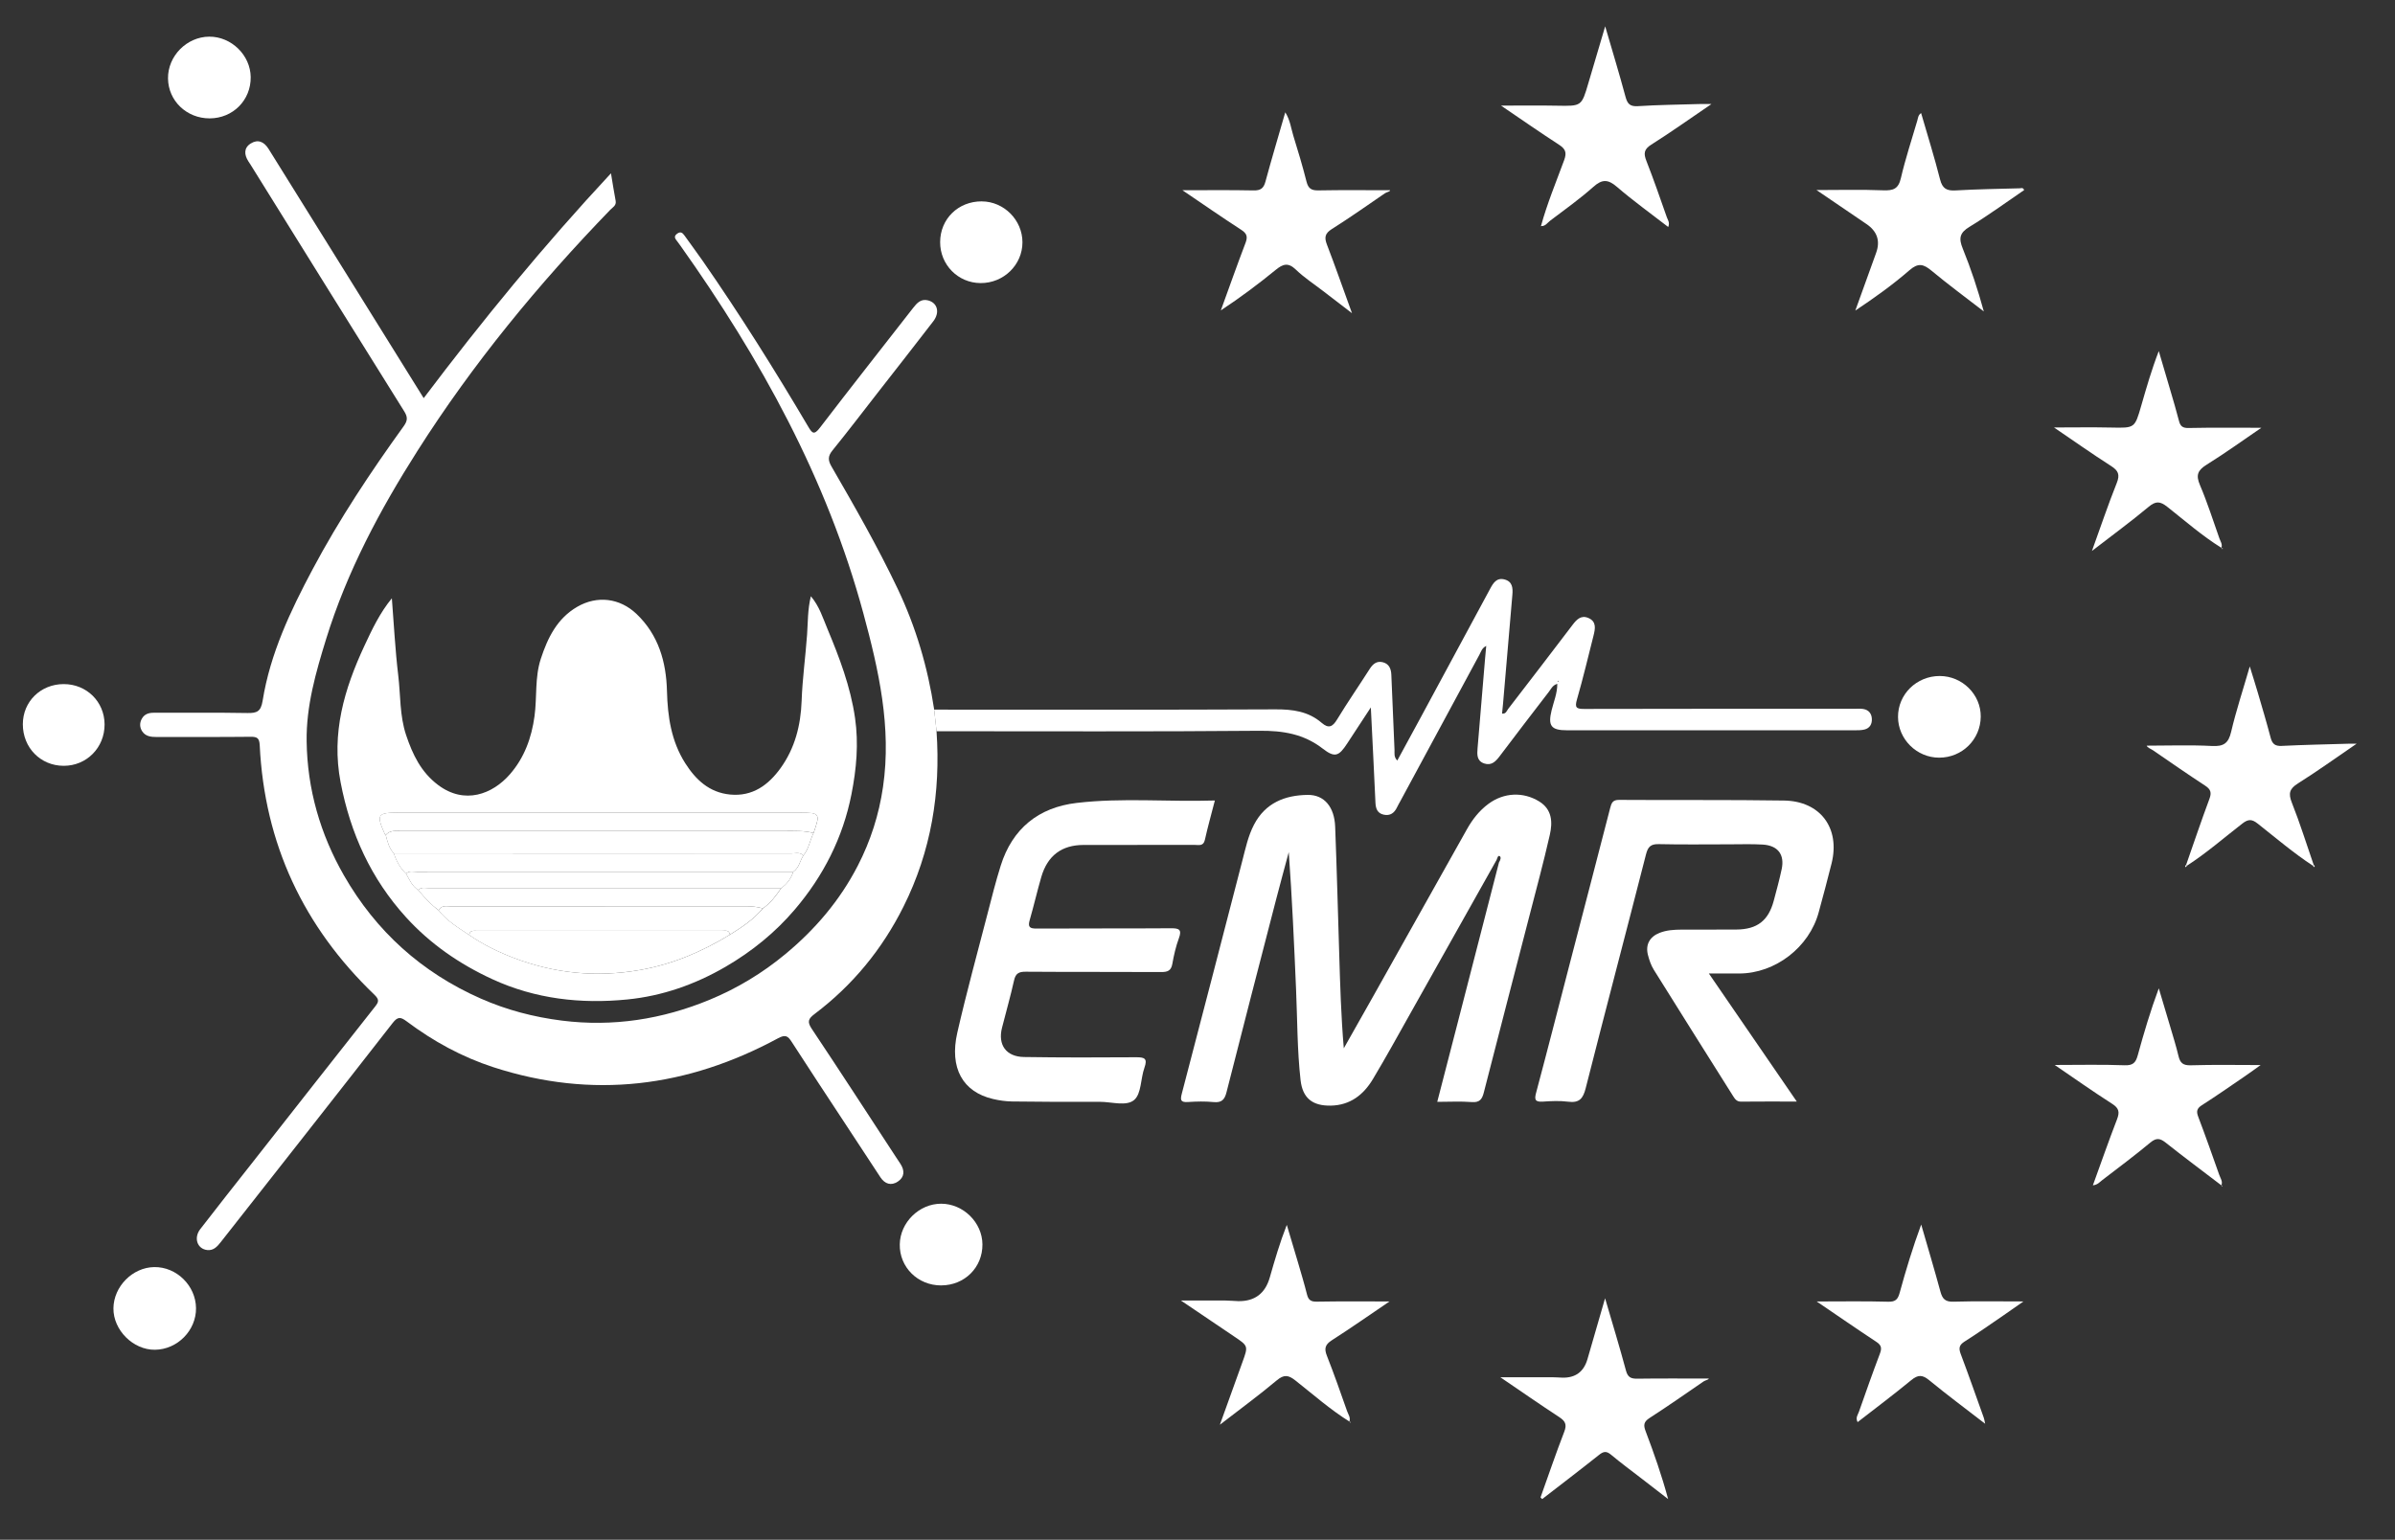 <svg xmlns="http://www.w3.org/2000/svg" id="Calque_1" data-name="Calque 1" viewBox="0 0 881.66 567"><rect x="0" y="0" width="881.66" height="567" fill="#333333" stroke="none"/><defs><style>      .cls-1 {        fill: #fff;        stroke-width: 0px;      }    </style></defs><path class="cls-1" d="M344.76,269.27c1.57,22.6-1.98,44.24-12.18,64.62-7.84,15.67-18.68,28.9-32.66,39.46-2.32,1.76-2.88,2.82-1.1,5.49,10.46,15.66,20.69,31.47,31,47.23.55.83,1.1,1.66,1.65,2.5,1.63,2.47,1.53,4.89-.97,6.54-2.46,1.62-4.77.89-6.41-1.61-4.25-6.46-8.49-12.93-12.73-19.39-6.64-10.12-13.33-20.2-19.87-30.38-1.43-2.23-2.31-2.89-5.07-1.4-33.41,18.05-68.33,22.49-104.78,10.66-11.58-3.76-22.2-9.58-31.94-16.89-2.19-1.64-3.27-1.82-5.15.6-21.03,26.99-42.22,53.86-63.35,80.77-1.29,1.64-2.64,3.09-4.92,2.84-3.65-.4-5.07-4.43-2.57-7.69,6.09-7.92,12.31-15.74,18.48-23.6,15.27-19.44,30.53-38.9,45.85-58.31,1.36-1.72,1.69-2.58-.22-4.42-26.09-25.04-40.44-55.58-42.21-91.81-.13-2.73-.96-3.2-3.44-3.17-11.5.13-23,.04-34.5.08-2.09,0-4.06-.21-5.31-2.07-.97-1.45-1.01-3.11-.16-4.64.94-1.69,2.49-2.23,4.41-2.22,11.5.05,23-.11,34.5.1,3.55.06,4.94-.59,5.58-4.58,2.79-17.32,10.22-33,18.38-48.33,9.8-18.42,21.32-35.77,33.51-52.67,1.46-2.03,1.59-3.33.23-5.5-18.92-30.23-37.72-60.53-56.56-90.82-.26-.42-.55-.83-.82-1.25-1.56-2.43-1.72-4.94.85-6.56,2.65-1.67,4.93-.69,6.6,2.01,10.52,16.95,21.09,33.87,31.63,50.81,8.42,13.53,16.84,27.07,25.46,40.94,21.6-28.63,44.1-56.12,68.94-82.79.66,3.95,1.14,7.04,1.72,10.12.33,1.76-1.09,2.4-1.99,3.33-26.45,27.36-50.55,56.61-70.98,88.78-13.84,21.78-25.93,44.44-33.59,69.21-3.8,12.3-7.38,24.72-7.19,37.75.25,17.62,5.01,34.14,13.74,49.37,11.78,20.55,28.6,35.72,50.34,45.32,9.54,4.21,19.47,6.81,29.85,8.12,18.9,2.38,37.04-.49,54.44-7.68,10.06-4.16,19.4-9.78,27.88-16.82,11.01-9.14,20.06-19.76,26.63-32.51,4.73-9.18,7.82-18.85,9.3-29.05,3.2-21.94-1.59-43.07-7.24-63.92-13.43-49.6-37.85-93.84-67.41-135.47-.36-.51-.73-1.01-1.11-1.51-.71-.92-1.45-1.77-.04-2.8,1.3-.95,2-.33,2.74.7,2.17,3.05,4.41,6.05,6.55,9.12,13.81,19.87,26.66,40.37,38.96,61.2,1.46,2.47,2.16,3.25,4.33.41,11.31-14.78,22.84-29.38,34.27-44.06,1.44-1.85,2.92-3.51,5.57-2.81,3.45.92,4.38,4.44,1.88,7.7-6.77,8.81-13.64,17.55-20.47,26.31-5.53,7.09-10.97,14.25-16.64,21.23-1.7,2.09-1.69,3.6-.38,5.88,8.54,14.76,17.01,29.57,24.35,44.99,6.74,14.17,11.13,29.06,13.47,44.56.29,2.65.59,5.31.88,7.96Z"></path><path class="cls-1" d="M144.25,220.28c.75,9.47,1.22,18.98,2.35,28.4.88,7.34.5,14.84,2.9,22.01,2.4,7.15,5.48,13.64,11.79,18.38,9.78,7.34,20.03,3.37,26.42-3.95,5.31-6.09,7.98-13.43,9.06-21.4.96-7.03.06-14.25,2.32-21.14,2.54-7.75,6.03-14.88,13.43-19.15,7.33-4.23,15.64-3.21,21.77,2.62,8.12,7.72,10.96,17.66,11.24,28.46.24,9.37,1.58,18.42,6.7,26.5,3.88,6.11,8.87,10.83,16.54,11.57,8.29.8,14.11-3.53,18.58-9.73,5.27-7.32,7.43-15.72,7.75-24.77.29-8.16,1.43-16.29,2.01-24.44.32-4.54.18-9.12,1.39-14.08,3.13,3.69,4.41,7.96,6.07,11.93,4.43,10.62,8.53,21.35,10.19,32.88,1.37,9.49.52,18.77-1.31,28.07-3.15,16.03-10.36,30.15-20.86,42.48-7.19,8.45-15.78,15.42-25.44,21.05-11.26,6.56-23.41,10.8-36.22,12.07-17.06,1.7-33.84-.15-49.74-7.49-12.07-5.57-22.78-12.96-31.69-22.75-12.9-14.18-20.5-30.87-24.12-49.75-3.47-18.08,1.35-34.33,8.79-50.29,2.81-6.03,5.66-12.07,10.1-17.47ZM287.58,327.01c2.19-1.47,3.59-3.54,4.46-6,2.14-1.44,2.42-4.04,3.72-6.01,2-2.41,2.37-5.55,3.74-8.25,2.55-7.23,2.36-7.5-5.21-7.5-49.22,0-98.44,0-147.66,0-7.72,0-8.17.73-4.9,8.01.05.1.18.16.28.25.64,2.41,1.2,4.85,3,6.75.91,2.86,2.34,5.4,4.5,7.5,1.26,2.18,2.21,4.59,4.5,6,2.24,2.76,4.66,5.34,7.5,7.5,3.04,3.88,7.22,6.36,11.23,9.04,5.03,3.48,10.48,6.15,16.16,8.34,15.16,5.85,30.7,7.37,46.75,4.54,11.95-2.1,22.82-6.75,33.09-13.01,4.41-2.75,8.73-5.61,12.1-9.66,2.85-1.96,4.87-4.68,6.77-7.5Z"></path><path class="cls-1" d="M550.95,316.62c-10.56,18.81-21.11,37.62-31.68,56.41-4.58,8.15-9.08,16.35-13.89,24.37-3.44,5.74-8.34,9.58-15.43,9.73-6.76.14-10.43-2.72-11.18-9.42-1.24-11.05-1.17-22.18-1.65-33.28-.72-16.84-1.46-33.67-2.69-50.64-1.56,5.81-3.15,11.62-4.66,17.44-6.12,23.65-12.26,47.3-18.26,70.98-.71,2.8-1.83,3.9-4.78,3.61-3.09-.3-6.25-.23-9.36-.02-2.78.18-2.94-.7-2.29-3.17,7.5-28.57,14.87-57.18,22.28-85.78,1.16-4.46,2.1-8.99,4.25-13.13,4.18-8.06,11.4-10.92,19.83-11.01,6.07-.06,9.79,4.45,10.07,11.69.6,15.59,1.01,31.19,1.49,46.79.35,11.54.68,23.07,1.69,34.83,3.64-6.44,7.3-12.88,10.92-19.33,11.47-20.44,22.93-40.9,34.41-61.34,2.03-3.62,4.55-6.86,7.94-9.36,5.63-4.15,12.72-4.52,18.66-.87,4.79,2.95,4.96,7.67,3.91,12.29-2.32,10.21-5.05,20.32-7.67,30.46-5.54,21.48-11.14,42.95-16.63,64.44-.63,2.48-1.53,3.74-4.43,3.51-4.09-.32-8.22-.08-12.71-.08,2.63-10.19,5.19-20.05,7.73-29.91,5.01-19.43,10.01-38.86,15.01-58.3.49-.74.89-1.87.25-2.27-.64-.4-.87.75-1.13,1.35Z"></path><path class="cls-1" d="M629.09,358.5c10.97,15.98,21.45,31.26,32.35,47.13-7.37,0-13.94-.04-20.51.03-1.54.02-2.2-.88-2.88-1.96-9.76-15.52-19.55-31.02-29.24-46.59-1.03-1.66-1.7-3.62-2.18-5.53-.94-3.75.69-6.64,4.28-8.06,2.6-1.03,5.35-1.18,8.09-1.2,6.75-.04,13.49.04,20.24-.03,7.66-.07,11.77-3.29,13.73-10.64,1.03-3.85,2.08-7.7,2.91-11.6,1.14-5.36-1.39-8.71-6.98-9.05-4.11-.25-8.24-.08-12.37-.09-8.62,0-17.25.13-25.86-.07-2.96-.07-4.01.93-4.73,3.75-7.34,28.73-14.92,57.4-22.21,86.14-.97,3.83-2.36,5.49-6.44,4.96-3.07-.4-6.25-.25-9.36-.03-3.11.21-3.06-1-2.39-3.5,4.15-15.53,8.12-31.11,12.16-46.67,5.01-19.3,10.06-38.58,15.03-57.89.48-1.85.88-3.07,3.29-3.05,20.24.14,40.48-.07,60.72.24,13.38.2,20.71,10.14,17.53,23.07-1.49,6.05-3.14,12.06-4.76,18.07-3.48,12.91-16.01,22.54-29.28,22.55-3.46,0-6.92,0-11.14,0Z"></path><path class="cls-1" d="M344.76,269.27c-.29-2.65-.59-5.31-.88-7.96,41.87,0,83.74.1,125.61-.1,6.38-.03,12.15.73,17.07,4.98,2.58,2.22,4.03,1.43,5.68-1.29,3.82-6.29,8.02-12.35,11.97-18.56,1.21-1.9,2.68-3.07,4.92-2.46,2.23.61,2.97,2.39,3.06,4.61.36,9.23.77,18.46,1.17,27.69.05,1.21-.32,2.53,1.02,3.88,2.96-5.45,5.87-10.78,8.75-16.11,8.47-15.68,16.95-31.36,25.39-47.07,1.18-2.2,2.43-4.28,5.35-3.5,2.94.78,3.09,3.17,2.87,5.71-1.16,13.31-2.28,26.62-3.42,39.93-.11,1.24-.24,2.47-.37,3.75,1.43.19,1.7-1,2.22-1.68,7.93-10.29,15.84-20.59,23.69-30.93,1.54-2.04,3.18-3.77,5.9-2.58,3.02,1.33,2.49,3.96,1.86,6.47-1.99,7.85-3.85,15.74-6.1,23.52-.87,3-.24,3.5,2.69,3.49,33.12-.09,66.24-.06,99.36-.06,1.12,0,2.27-.1,3.37.08,1.99.33,3.06,1.7,3.14,3.64.09,1.92-.76,3.45-2.76,3.93-1.07.26-2.22.27-3.34.27-35.37.01-70.74.01-106.11,0-5.88,0-7.08-1.63-5.69-7.33.77-3.18,2.11-6.25,2.1-9.77-1.73.49-2.29,1.87-3.08,2.9-6.11,7.91-12.16,15.85-18.19,23.82-1.45,1.91-3.02,3.48-5.63,2.6-2.78-.93-2.64-3.32-2.45-5.61.89-10.83,1.81-21.65,2.72-32.48.14-1.61.29-3.22.47-5.2-1.6.79-1.91,2.14-2.49,3.21-9.73,17.99-19.43,35.98-29.14,53.98-.41.77-.87,1.52-1.24,2.31-.97,2.03-2.5,3.14-4.8,2.66-2.37-.49-3.01-2.2-3.11-4.45-.5-11.32-1.09-22.64-1.7-35.06-3.23,4.92-5.97,9.1-8.7,13.28-3.05,4.68-4.54,5.35-8.97,1.92-7.02-5.44-14.66-6.67-23.35-6.6-39.62.35-79.24.16-118.86.17ZM573.75,250.78c-.07-.04-.16-.13-.2-.11-.09.04-.15.14-.22.21.13.04.27.08.4.13,0-.08,0-.15,0-.23Z"></path><path class="cls-1" d="M447.22,294.78c-1.31,5.1-2.63,9.75-3.67,14.46-.54,2.47-2.27,1.88-3.78,1.88-13.62.03-27.24.02-40.86.02-8.04,0-13.29,3.9-15.58,11.78-1.53,5.26-2.75,10.61-4.27,15.88-.74,2.55-.02,3.15,2.55,3.13,16.49-.1,32.99.01,49.48-.11,3.02-.02,4.05.5,2.88,3.69-1.11,3.03-1.84,6.22-2.4,9.4-.45,2.53-1.72,3.04-4.09,3.03-16.62-.1-33.24.01-49.85-.12-2.58-.02-3.76.62-4.34,3.23-1.3,5.83-2.95,11.58-4.42,17.38-1.61,6.31,1.49,10.7,8.09,10.8,13.74.21,27.49.19,41.23.09,3.1-.02,4.34.4,3.1,3.86-1.42,3.97-1.09,9.53-3.75,11.84-2.86,2.49-8.34.69-12.67.71-10.74.06-21.49,0-32.23-.13-2.35-.03-4.75-.36-7.04-.9-11.16-2.58-16.18-11.39-13.19-24.45,3.36-14.69,7.35-29.23,11.13-43.82,1.53-5.91,3.01-11.83,4.84-17.65,4.29-13.68,13.93-21.46,27.93-23.11,16.78-1.98,33.67-.35,50.91-.9Z"></path><path class="cls-1" d="M745.15,69.98c-6.66,4.53-13.2,9.34-20.11,13.53-3.64,2.2-4.04,4.24-2.52,7.98,3.04,7.47,5.57,15.15,7.77,23.19-6.45-4.99-13.03-9.83-19.3-15.04-2.91-2.41-4.85-2.93-8.04-.16-6.2,5.39-12.9,10.18-19.96,14.88,2.55-7.08,5.09-14.16,7.66-21.24q2.4-6.62-3.61-10.66c-6.2-4.19-12.37-8.42-18.34-12.48,8.12,0,16.36-.22,24.57.1,3.66.14,5.57-.49,6.49-4.46,1.66-7.16,3.99-14.16,6.05-21.22.27-.93.27-2,1.4-2.76,2.38,8.21,4.91,16.27,6.98,24.44.86,3.4,2.47,4.23,5.73,4.04,7.85-.45,15.72-.57,23.58-.78.5-.01,1.23-.42,1.64.65Z"></path><path class="cls-1" d="M435.27,70.05c8.75,0,17.46-.11,26.17.07,2.59.05,3.73-.73,4.4-3.23,2.28-8.41,4.78-16.76,7.3-25.53,1.8,2.86,2.12,5.86,2.97,8.64,1.73,5.59,3.42,11.2,4.85,16.88.64,2.55,1.81,3.28,4.39,3.23,8.72-.17,17.45-.06,26.36-.06.08.52-1.2.65-1.89,1.13-6.48,4.45-12.91,8.98-19.55,13.17-2.55,1.61-2.8,3.1-1.79,5.73,3.07,8,5.9,16.1,9.22,25.25-4.12-3.16-7.39-5.66-10.66-8.18-3.36-2.59-6.96-4.93-10-7.86-2.82-2.72-4.75-2.11-7.44.1-6.42,5.26-13.08,10.22-20.18,14.91,3.01-8.28,5.93-16.58,9.07-24.81.86-2.26.58-3.47-1.53-4.84-7.4-4.8-14.65-9.84-21.69-14.61Z"></path><path class="cls-1" d="M851.45,318.8c-7.16-4.7-13.68-10.26-20.38-15.55-2.16-1.71-3.5-1.62-5.63.03-6.75,5.24-13.2,10.87-20.4,15.52-.09-.1-.19-.2-.28-.3,2.84-8.11,5.58-16.26,8.58-24.31.86-2.3.51-3.52-1.55-4.87-6.48-4.23-12.83-8.65-19.21-13.03-.88-.6-2.03-.93-2.33-1.71,7.95,0,16.01-.3,24.02.12,4.27.23,6.07-.96,7.06-5.18,1.81-7.73,4.32-15.3,6.87-24.11,1.21,3.92,2.12,6.78,2.96,9.66,1.61,5.51,3.26,11,4.71,16.55.6,2.29,1.61,3.18,4.1,3.05,8.22-.41,16.46-.56,24.69-.81.56-.02,1.13,0,2.87,0-7.8,5.33-14.54,10.19-21.56,14.6-3.16,1.98-3.64,3.7-2.27,7.15,2.98,7.51,5.39,15.25,8.03,22.9-.09.1-.18.2-.28.3Z"></path><path class="cls-1" d="M567.11,551.4c2.89-8.08,5.65-16.2,8.74-24.2,1.03-2.66.36-3.92-1.85-5.37-7.2-4.71-14.26-9.63-21.69-14.68,6.64,0,12.87,0,19.11,0,1.25,0,2.49.12,3.74.15q7.2.17,9.23-6.82c2.08-7.18,4.15-14.35,6.48-22.41,2.76,9.45,5.38,17.99,7.69,26.62.67,2.5,1.85,3.02,4.18,2.99,8.72-.12,17.44-.05,26.28-.05.03.45-1.21.59-1.93,1.09-6.58,4.53-13.14,9.11-19.85,13.44-2.13,1.38-2.3,2.6-1.46,4.81,3.08,8.13,5.96,16.34,8.3,25.04-3.16-2.45-6.33-4.89-9.49-7.34-3.85-2.98-7.79-5.87-11.52-8.99-1.67-1.4-2.75-1.27-4.39.04-6.92,5.51-13.96,10.87-20.96,16.29-.2-.19-.39-.39-.59-.58Z"></path><path class="cls-1" d="M817.76,201.73c-7.11-4.41-13.38-9.94-19.92-15.09-2.64-2.09-4.23-2.21-6.88,0-6.5,5.42-13.35,10.44-20.87,16.25,3.24-8.97,5.97-17.09,9.14-25.03,1.23-3.08.59-4.55-2.09-6.26-7.12-4.56-14.04-9.45-21.01-14.19,7.1,0,14.11-.12,21.11.03,8.62.18,8.61.27,11.01-8.07,1.92-6.67,3.84-13.34,6.45-20.08,1.43,4.83,2.86,9.66,4.27,14.5,1.08,3.71,2.2,7.41,3.15,11.15.5,1.97,1.31,2.71,3.56,2.66,8.96-.19,17.92-.08,26.78-.08-6.46,4.4-13.17,9.25-20.18,13.62-3.26,2.04-3.98,3.81-2.44,7.44,2.73,6.41,4.84,13.08,7.17,19.66.4,1.13,1.25,2.22.7,3.55l.05-.07Z"></path><path class="cls-1" d="M668.79,479.25c8.92,0,17.62-.15,26.31.09,2.73.08,3.57-.92,4.22-3.3,2.3-8.39,4.82-16.72,7.92-25.12,2.38,8.24,4.84,16.46,7.09,24.74.72,2.64,1.77,3.76,4.77,3.67,8.6-.25,17.21-.09,25.78-.09-2.23,1.55-4.78,3.37-7.37,5.14-4.74,3.24-9.44,6.56-14.29,9.62-1.98,1.25-2.24,2.42-1.45,4.54,2.95,7.81,5.7,15.7,8.52,23.56.16.44.21.91.49,2.18-7.28-5.63-14.07-10.66-20.59-16.03-2.49-2.05-4.11-2.09-6.6-.04-6.43,5.3-13.11,10.3-19.76,15.47-.86-1.65.11-2.72.49-3.82,2.52-7.18,5.05-14.35,7.74-21.46.75-1.99.5-3.08-1.34-4.29-7.39-4.87-14.66-9.91-21.95-14.86Z"></path><path class="cls-1" d="M496.77,523.48c-7.09-4.44-13.36-9.97-19.89-15.13-2.6-2.06-4.22-2.28-6.91-.02-6.49,5.45-13.34,10.46-20.9,16.31,2.99-8.3,5.61-15.66,8.28-22.99,2.19-6.02,2.2-6-3.06-9.53-6.4-4.3-12.78-8.64-19.58-13.23,5.77,0,11.03-.02,16.29.01,1.62,0,3.24.2,4.85.23q9.07.14,11.59-8.73c1.84-6.43,3.71-12.85,6.26-19.35,1.37,4.59,2.76,9.17,4.1,13.76,1.15,3.95,2.34,7.89,3.34,11.87.51,2.02,1.42,2.68,3.6,2.64,8.94-.16,17.89-.07,26.77-.07-6.87,4.65-13.95,9.62-21.23,14.29-2.51,1.61-2.86,3.08-1.8,5.75,2.65,6.72,5.03,13.55,7.43,20.37.44,1.24,1.4,2.43.79,3.9l.06-.08Z"></path><path class="cls-1" d="M567.27,83.25c2.27-8.3,5.58-16.24,8.54-24.29,1.04-2.83.46-4.14-1.93-5.69-7.18-4.65-14.19-9.55-21.31-14.38,7.04,0,13.83-.1,20.62.03,9.03.17,9.02.25,11.53-8.31,1.96-6.68,3.95-13.36,6.19-20.92,2.69,9.23,5.23,17.57,7.49,25.97.7,2.6,1.66,3.61,4.55,3.43,7.47-.48,14.96-.55,22.45-.78,1.19-.04,2.37,0,4.63,0-7.94,5.4-14.9,10.37-22.13,14.93-2.75,1.73-2.89,3.28-1.82,6.01,2.68,6.85,5.09,13.8,7.52,20.74.35,1,1.2,1.96.51,3.59-6.38-4.94-12.84-9.58-18.85-14.75-3.26-2.81-5.42-2.95-8.7-.03-5.02,4.47-10.54,8.4-15.92,12.47-1.03.78-1.8,2.15-3.41,1.96l.05.05Z"></path><path class="cls-1" d="M817.75,436.49c-6.83-5.21-13.72-10.35-20.46-15.69-2.08-1.65-3.46-1.93-5.69-.07-5.75,4.79-11.76,9.26-17.7,13.82-.94.72-1.73,1.75-3.46,1.93,2.99-8.25,5.81-16.33,8.89-24.31,1.01-2.63.75-4.08-1.78-5.7-7.19-4.6-14.16-9.54-21.16-14.31,8.7,0,17.23-.21,25.74.11,3.08.12,4.09-.99,4.81-3.61,2.26-8.24,4.69-16.44,7.76-24.72,1.4,4.71,2.82,9.41,4.21,14.12,1.05,3.59,2.18,7.15,3.04,10.79.6,2.54,1.65,3.51,4.5,3.43,8.58-.26,17.17-.09,25.74-.09-1.81,1.29-3.93,2.85-6.1,4.33-5.15,3.52-10.27,7.09-15.52,10.45-1.86,1.19-2.11,2.26-1.35,4.26,2.7,7.1,5.22,14.27,7.75,21.43.44,1.24,1.38,2.43.74,3.89l.04-.07Z"></path><path class="cls-1" d="M72.16,481.69c.09,8.23-6.85,15.26-15.13,15.34-8.03.08-15.36-7.26-15.27-15.27.09-8.04,7.04-15.06,15.02-15.17,8.21-.12,15.29,6.83,15.38,15.1Z"></path><path class="cls-1" d="M713.81,279c-8.22-.02-15.04-6.78-15.1-14.96-.06-8.34,6.8-15.1,15.33-15.11,8.31-.01,15.19,6.8,15.12,14.97-.07,8.43-6.88,15.13-15.35,15.1Z"></path><path class="cls-1" d="M77.16,43.59c-8.47,0-15.21-6.46-15.31-14.7-.1-8.26,6.91-15.35,15.19-15.39,8.14-.04,15.16,6.82,15.25,14.89.1,8.51-6.55,15.19-15.13,15.2Z"></path><path class="cls-1" d="M361.42,74.16c8.17.03,14.97,6.88,14.97,15.06,0,8.32-6.94,15.08-15.43,15.02-8.31-.05-14.9-6.75-14.87-15.1.03-8.54,6.66-15.03,15.34-14.99Z"></path><path class="cls-1" d="M23.45,251.91c8.43-.01,15.01,6.47,15.05,14.83.04,8.55-6.61,15.29-15.08,15.26-8.5-.02-15.02-6.67-15.01-15.31,0-8.34,6.54-14.77,15.04-14.78Z"></path><path class="cls-1" d="M346.47,473.34c-8.62.01-15.39-6.71-15.24-15.13.14-8.09,7.16-14.97,15.24-14.96,8.14.02,15.13,6.9,15.19,14.97.07,8.5-6.57,15.1-15.19,15.11Z"></path><path class="cls-1" d="M567.21,83.2c-.02.1-.04.21-.06.31.04-.09.08-.18.11-.26,0,0-.05-.05-.05-.05Z"></path><path class="cls-1" d="M805.05,318.8c-.13.18-.27.37-.4.55-.4-.35-.25-.62.13-.85.09.1.18.2.28.3Z"></path><path class="cls-1" d="M851.73,318.5c.37.23.53.48.13.83-.13-.18-.27-.35-.4-.53.09-.1.19-.2.28-.3Z"></path><path class="cls-1" d="M817.7,436.56c.16,0,.33.01.49.02-.29.64-.3-.07-.45-.09,0,0-.04.07-.04.07Z"></path><path class="cls-1" d="M817.71,201.8c.19.04.37.08.56.11-.04.11-.08.23-.12.34-.13-.17-.26-.35-.39-.52,0,0-.05.07-.05.07Z"></path><path class="cls-1" d="M496.71,523.55c.17.03.35.06.52.09-.03.1-.07.21-.1.31-.12-.16-.24-.32-.36-.49,0,0-.06.08-.06.08Z"></path><path class="cls-1" d="M144.99,314.25c-1.8-1.9-2.36-4.34-3-6.75,1.49-1.81,3.56-1.5,5.54-1.5,47.07,0,94.13,0,141.2,0,3.61,0,7.22-.18,10.76.76-1.36,2.7-1.74,5.84-3.74,8.25-1.37-1.35-3.09-.72-4.63-.72-48.71-.04-97.42-.03-146.13-.03Z"></path><path class="cls-1" d="M299.49,306.75c-3.54-.94-7.15-.76-10.76-.76-47.07,0-94.13,0-141.2,0-1.98,0-4.05-.31-5.54,1.5-.1-.08-.23-.14-.28-.25-3.27-7.28-2.82-8.01,4.9-8.01,49.22,0,98.44,0,147.66,0,7.58,0,7.77.27,5.21,7.5Z"></path><path class="cls-1" d="M268.71,344.17c-10.27,6.27-21.14,10.91-33.09,13.01-16.05,2.82-31.59,1.31-46.75-4.54-5.68-2.19-11.13-4.86-16.16-8.34.26-1.82,1.66-1.54,2.88-1.54,30.06,0,60.12,0,90.17.01,1.15,0,2.64-.47,2.95,1.4Z"></path><path class="cls-1" d="M268.71,344.17c-.3-1.88-1.79-1.4-2.95-1.4-30.06-.02-60.12-.02-90.17-.01-1.22,0-2.62-.27-2.88,1.54-4.01-2.68-8.19-5.15-11.23-9.04,1.02-2.09,2.96-1.49,4.62-1.49,36.15-.02,72.3,0,108.45-.04,2.14,0,4.21.17,6.25.78-3.36,4.06-7.69,6.91-12.1,9.66Z"></path><path class="cls-1" d="M144.99,314.25c48.71,0,97.42,0,146.13.03,1.55,0,3.27-.63,4.63.72-1.29,1.97-1.57,4.56-3.72,6.01-46.22,0-92.44-.01-138.66.01-1.31,0-2.78-.5-3.89.73-2.17-2.1-3.59-4.65-4.5-7.5Z"></path><path class="cls-1" d="M280.81,334.51c-2.04-.61-4.11-.78-6.25-.78-36.15.03-72.3.02-108.45.04-1.66,0-3.6-.6-4.62,1.49-2.83-2.17-5.26-4.74-7.5-7.5,1.1-1.23,2.57-.74,3.89-.74,43.23-.02,86.47-.01,129.7-.01-1.91,2.82-3.92,5.53-6.77,7.5Z"></path><path class="cls-1" d="M287.58,327.01c-43.23,0-86.47-.01-129.7.01-1.31,0-2.78-.5-3.89.74-2.29-1.41-3.23-3.82-4.5-6,1.11-1.23,2.57-.73,3.89-.73,46.22-.02,92.44-.01,138.66-.01-.86,2.46-2.26,4.53-4.46,6Z"></path></svg>